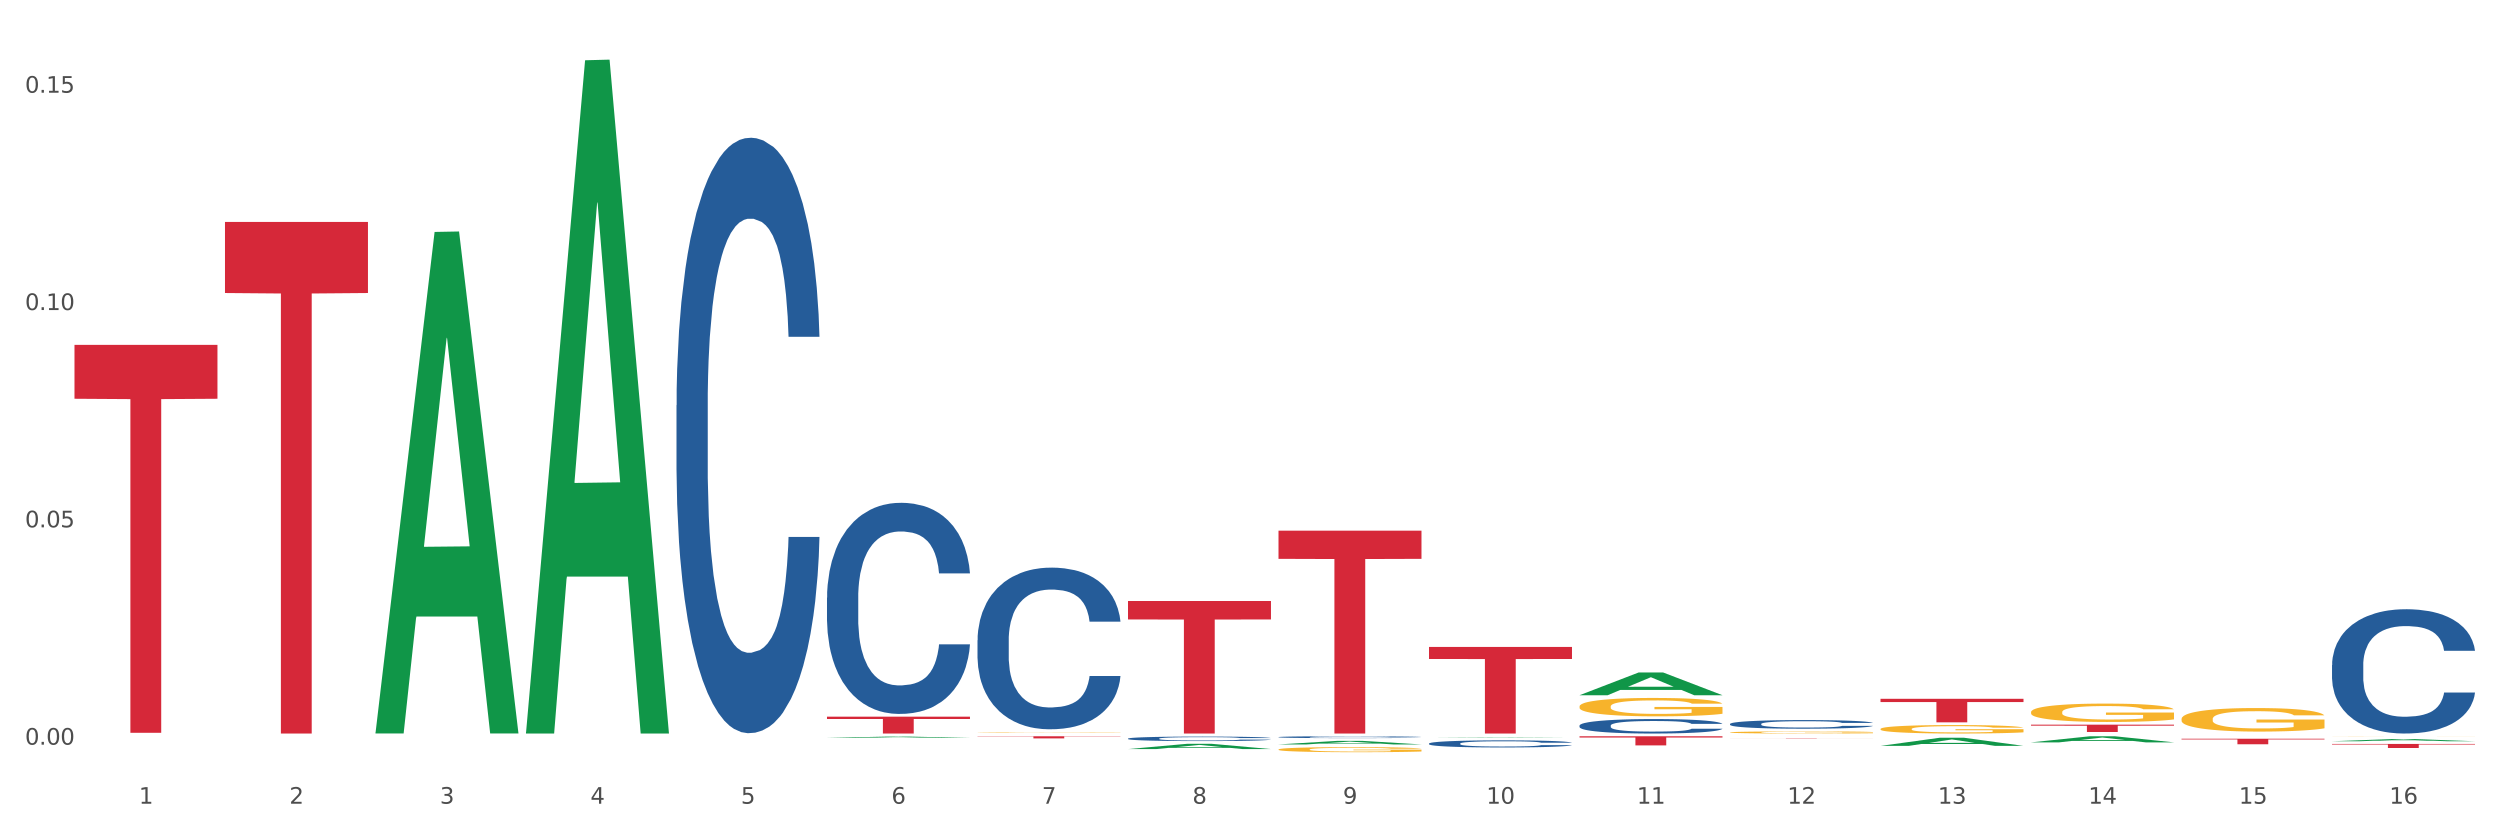 <?xml version="1.0" encoding="utf-8" standalone="no"?>
<!DOCTYPE svg PUBLIC "-//W3C//DTD SVG 1.1//EN"
  "http://www.w3.org/Graphics/SVG/1.1/DTD/svg11.dtd">
<svg xmlns:xlink="http://www.w3.org/1999/xlink" width="1080pt" height="360pt" viewBox="0 0 1080 360" xmlns="http://www.w3.org/2000/svg" version="1.1">
 <rect x="0" y="0" width="1080" height="360" fill="#333333" stroke="none"/>
 <defs>
  <style type="text/css">*{stroke-linejoin: round; stroke-linecap: butt}</style>
 </defs>
 <g id="figure_1">
  <g id="patch_1">
   <path d="M 0 360 
L 1080 360 
L 1080 0 
L 0 0 
z
" style="fill: #ffffff; stroke: #ffffff; stroke-linejoin: miter"/>
  </g>
  <g id="axes_1">
   <g id="matplotlib.axis_1">
    <g id="xtick_1">
     <g id="text_1">
      <!-- 1 -->
      <g style="fill: #4d4d4d" transform="translate(60.004 347.204) scale(0.096 -0.096)">
       <defs>
        <path id="DejaVuSans-31" d="M 794 531 
L 1825 531 
L 1825 4091 
L 703 3866 
L 703 4441 
L 1819 4666 
L 2450 4666 
L 2450 531 
L 3481 531 
L 3481 0 
L 794 0 
L 794 531 
z
" transform="scale(0.016)"/>
       </defs>
       <use xlink:href="#DejaVuSans-31"/>
      </g>
     </g>
    </g>
    <g id="xtick_2">
     <g id="text_2">
      <!-- 2 -->
      <g style="fill: #4d4d4d" transform="translate(125.021 347.204) scale(0.096 -0.096)">
       <defs>
        <path id="DejaVuSans-32" d="M 1228 531 
L 3431 531 
L 3431 0 
L 469 0 
L 469 531 
Q 828 903 1448 1529 
Q 2069 2156 2228 2338 
Q 2531 2678 2651 2914 
Q 2772 3150 2772 3378 
Q 2772 3750 2511 3984 
Q 2250 4219 1831 4219 
Q 1534 4219 1204 4116 
Q 875 4013 500 3803 
L 500 4441 
Q 881 4594 1212 4672 
Q 1544 4750 1819 4750 
Q 2544 4750 2975 4387 
Q 3406 4025 3406 3419 
Q 3406 3131 3298 2873 
Q 3191 2616 2906 2266 
Q 2828 2175 2409 1742 
Q 1991 1309 1228 531 
z
" transform="scale(0.016)"/>
       </defs>
       <use xlink:href="#DejaVuSans-32"/>
      </g>
     </g>
    </g>
    <g id="xtick_3">
     <g id="text_3">
      <!-- 3 -->
      <g style="fill: #4d4d4d" transform="translate(190.039 347.204) scale(0.096 -0.096)">
       <defs>
        <path id="DejaVuSans-33" d="M 2597 2516 
Q 3050 2419 3304 2112 
Q 3559 1806 3559 1356 
Q 3559 666 3084 287 
Q 2609 -91 1734 -91 
Q 1441 -91 1130 -33 
Q 819 25 488 141 
L 488 750 
Q 750 597 1062 519 
Q 1375 441 1716 441 
Q 2309 441 2620 675 
Q 2931 909 2931 1356 
Q 2931 1769 2642 2001 
Q 2353 2234 1838 2234 
L 1294 2234 
L 1294 2753 
L 1863 2753 
Q 2328 2753 2575 2939 
Q 2822 3125 2822 3475 
Q 2822 3834 2567 4026 
Q 2313 4219 1838 4219 
Q 1578 4219 1281 4162 
Q 984 4106 628 3988 
L 628 4550 
Q 988 4650 1302 4700 
Q 1616 4750 1894 4750 
Q 2613 4750 3031 4423 
Q 3450 4097 3450 3541 
Q 3450 3153 3228 2886 
Q 3006 2619 2597 2516 
z
" transform="scale(0.016)"/>
       </defs>
       <use xlink:href="#DejaVuSans-33"/>
      </g>
     </g>
    </g>
    <g id="xtick_4">
     <g id="text_4">
      <!-- 4 -->
      <g style="fill: #4d4d4d" transform="translate(255.056 347.204) scale(0.096 -0.096)">
       <defs>
        <path id="DejaVuSans-34" d="M 2419 4116 
L 825 1625 
L 2419 1625 
L 2419 4116 
z
M 2253 4666 
L 3047 4666 
L 3047 1625 
L 3713 1625 
L 3713 1100 
L 3047 1100 
L 3047 0 
L 2419 0 
L 2419 1100 
L 313 1100 
L 313 1709 
L 2253 4666 
z
" transform="scale(0.016)"/>
       </defs>
       <use xlink:href="#DejaVuSans-34"/>
      </g>
     </g>
    </g>
    <g id="xtick_5">
     <g id="text_5">
      <!-- 5 -->
      <g style="fill: #4d4d4d" transform="translate(320.073 347.204) scale(0.096 -0.096)">
       <defs>
        <path id="DejaVuSans-35" d="M 691 4666 
L 3169 4666 
L 3169 4134 
L 1269 4134 
L 1269 2991 
Q 1406 3038 1543 3061 
Q 1681 3084 1819 3084 
Q 2600 3084 3056 2656 
Q 3513 2228 3513 1497 
Q 3513 744 3044 326 
Q 2575 -91 1722 -91 
Q 1428 -91 1123 -41 
Q 819 9 494 109 
L 494 744 
Q 775 591 1075 516 
Q 1375 441 1709 441 
Q 2250 441 2565 725 
Q 2881 1009 2881 1497 
Q 2881 1984 2565 2268 
Q 2250 2553 1709 2553 
Q 1456 2553 1204 2497 
Q 953 2441 691 2322 
L 691 4666 
z
" transform="scale(0.016)"/>
       </defs>
       <use xlink:href="#DejaVuSans-35"/>
      </g>
     </g>
    </g>
    <g id="xtick_6">
     <g id="text_6">
      <!-- 6 -->
      <g style="fill: #4d4d4d" transform="translate(385.09 347.204) scale(0.096 -0.096)">
       <defs>
        <path id="DejaVuSans-36" d="M 2113 2584 
Q 1688 2584 1439 2293 
Q 1191 2003 1191 1497 
Q 1191 994 1439 701 
Q 1688 409 2113 409 
Q 2538 409 2786 701 
Q 3034 994 3034 1497 
Q 3034 2003 2786 2293 
Q 2538 2584 2113 2584 
z
M 3366 4563 
L 3366 3988 
Q 3128 4100 2886 4159 
Q 2644 4219 2406 4219 
Q 1781 4219 1451 3797 
Q 1122 3375 1075 2522 
Q 1259 2794 1537 2939 
Q 1816 3084 2150 3084 
Q 2853 3084 3261 2657 
Q 3669 2231 3669 1497 
Q 3669 778 3244 343 
Q 2819 -91 2113 -91 
Q 1303 -91 875 529 
Q 447 1150 447 2328 
Q 447 3434 972 4092 
Q 1497 4750 2381 4750 
Q 2619 4750 2861 4703 
Q 3103 4656 3366 4563 
z
" transform="scale(0.016)"/>
       </defs>
       <use xlink:href="#DejaVuSans-36"/>
      </g>
     </g>
    </g>
    <g id="xtick_7">
     <g id="text_7">
      <!-- 7 -->
      <g style="fill: #4d4d4d" transform="translate(450.108 347.204) scale(0.096 -0.096)">
       <defs>
        <path id="DejaVuSans-37" d="M 525 4666 
L 3525 4666 
L 3525 4397 
L 1831 0 
L 1172 0 
L 2766 4134 
L 525 4134 
L 525 4666 
z
" transform="scale(0.016)"/>
       </defs>
       <use xlink:href="#DejaVuSans-37"/>
      </g>
     </g>
    </g>
    <g id="xtick_8">
     <g id="text_8">
      <!-- 8 -->
      <g style="fill: #4d4d4d" transform="translate(515.125 347.204) scale(0.096 -0.096)">
       <defs>
        <path id="DejaVuSans-38" d="M 2034 2216 
Q 1584 2216 1326 1975 
Q 1069 1734 1069 1313 
Q 1069 891 1326 650 
Q 1584 409 2034 409 
Q 2484 409 2743 651 
Q 3003 894 3003 1313 
Q 3003 1734 2745 1975 
Q 2488 2216 2034 2216 
z
M 1403 2484 
Q 997 2584 770 2862 
Q 544 3141 544 3541 
Q 544 4100 942 4425 
Q 1341 4750 2034 4750 
Q 2731 4750 3128 4425 
Q 3525 4100 3525 3541 
Q 3525 3141 3298 2862 
Q 3072 2584 2669 2484 
Q 3125 2378 3379 2068 
Q 3634 1759 3634 1313 
Q 3634 634 3220 271 
Q 2806 -91 2034 -91 
Q 1263 -91 848 271 
Q 434 634 434 1313 
Q 434 1759 690 2068 
Q 947 2378 1403 2484 
z
M 1172 3481 
Q 1172 3119 1398 2916 
Q 1625 2713 2034 2713 
Q 2441 2713 2670 2916 
Q 2900 3119 2900 3481 
Q 2900 3844 2670 4047 
Q 2441 4250 2034 4250 
Q 1625 4250 1398 4047 
Q 1172 3844 1172 3481 
z
" transform="scale(0.016)"/>
       </defs>
       <use xlink:href="#DejaVuSans-38"/>
      </g>
     </g>
    </g>
    <g id="xtick_9">
     <g id="text_9">
      <!-- 9 -->
      <g style="fill: #4d4d4d" transform="translate(580.142 347.204) scale(0.096 -0.096)">
       <defs>
        <path id="DejaVuSans-39" d="M 703 97 
L 703 672 
Q 941 559 1184 500 
Q 1428 441 1663 441 
Q 2288 441 2617 861 
Q 2947 1281 2994 2138 
Q 2813 1869 2534 1725 
Q 2256 1581 1919 1581 
Q 1219 1581 811 2004 
Q 403 2428 403 3163 
Q 403 3881 828 4315 
Q 1253 4750 1959 4750 
Q 2769 4750 3195 4129 
Q 3622 3509 3622 2328 
Q 3622 1225 3098 567 
Q 2575 -91 1691 -91 
Q 1453 -91 1209 -44 
Q 966 3 703 97 
z
M 1959 2075 
Q 2384 2075 2632 2365 
Q 2881 2656 2881 3163 
Q 2881 3666 2632 3958 
Q 2384 4250 1959 4250 
Q 1534 4250 1286 3958 
Q 1038 3666 1038 3163 
Q 1038 2656 1286 2365 
Q 1534 2075 1959 2075 
z
" transform="scale(0.016)"/>
       </defs>
       <use xlink:href="#DejaVuSans-39"/>
      </g>
     </g>
    </g>
    <g id="xtick_10">
     <g id="text_10">
      <!-- 10 -->
      <g style="fill: #4d4d4d" transform="translate(642.105 347.204) scale(0.096 -0.096)">
       <defs>
        <path id="DejaVuSans-30" d="M 2034 4250 
Q 1547 4250 1301 3770 
Q 1056 3291 1056 2328 
Q 1056 1369 1301 889 
Q 1547 409 2034 409 
Q 2525 409 2770 889 
Q 3016 1369 3016 2328 
Q 3016 3291 2770 3770 
Q 2525 4250 2034 4250 
z
M 2034 4750 
Q 2819 4750 3233 4129 
Q 3647 3509 3647 2328 
Q 3647 1150 3233 529 
Q 2819 -91 2034 -91 
Q 1250 -91 836 529 
Q 422 1150 422 2328 
Q 422 3509 836 4129 
Q 1250 4750 2034 4750 
z
" transform="scale(0.016)"/>
       </defs>
       <use xlink:href="#DejaVuSans-31"/>
       <use xlink:href="#DejaVuSans-30" transform="translate(63.623 0)"/>
      </g>
     </g>
    </g>
    <g id="xtick_11">
     <g id="text_11">
      <!-- 11 -->
      <g style="fill: #4d4d4d" transform="translate(707.123 347.204) scale(0.096 -0.096)">
       <use xlink:href="#DejaVuSans-31"/>
       <use xlink:href="#DejaVuSans-31" transform="translate(63.623 0)"/>
      </g>
     </g>
    </g>
    <g id="xtick_12">
     <g id="text_12">
      <!-- 12 -->
      <g style="fill: #4d4d4d" transform="translate(772.14 347.204) scale(0.096 -0.096)">
       <use xlink:href="#DejaVuSans-31"/>
       <use xlink:href="#DejaVuSans-32" transform="translate(63.623 0)"/>
      </g>
     </g>
    </g>
    <g id="xtick_13">
     <g id="text_13">
      <!-- 13 -->
      <g style="fill: #4d4d4d" transform="translate(837.157 347.204) scale(0.096 -0.096)">
       <use xlink:href="#DejaVuSans-31"/>
       <use xlink:href="#DejaVuSans-33" transform="translate(63.623 0)"/>
      </g>
     </g>
    </g>
    <g id="xtick_14">
     <g id="text_14">
      <!-- 14 -->
      <g style="fill: #4d4d4d" transform="translate(902.174 347.204) scale(0.096 -0.096)">
       <use xlink:href="#DejaVuSans-31"/>
       <use xlink:href="#DejaVuSans-34" transform="translate(63.623 0)"/>
      </g>
     </g>
    </g>
    <g id="xtick_15">
     <g id="text_15">
      <!-- 15 -->
      <g style="fill: #4d4d4d" transform="translate(967.192 347.204) scale(0.096 -0.096)">
       <use xlink:href="#DejaVuSans-31"/>
       <use xlink:href="#DejaVuSans-35" transform="translate(63.623 0)"/>
      </g>
     </g>
    </g>
    <g id="xtick_16">
     <g id="text_16">
      <!-- 16 -->
      <g style="fill: #4d4d4d" transform="translate(1032.209 347.204) scale(0.096 -0.096)">
       <use xlink:href="#DejaVuSans-31"/>
       <use xlink:href="#DejaVuSans-36" transform="translate(63.623 0)"/>
      </g>
     </g>
    </g>
    <g id="xtick_17"/>
    <g id="xtick_18"/>
    <g id="xtick_19"/>
    <g id="xtick_20"/>
    <g id="xtick_21"/>
    <g id="xtick_22"/>
    <g id="xtick_23"/>
    <g id="xtick_24"/>
    <g id="xtick_25"/>
    <g id="xtick_26"/>
    <g id="xtick_27"/>
    <g id="xtick_28"/>
    <g id="xtick_29"/>
    <g id="xtick_30"/>
    <g id="xtick_31"/>
   </g>
   <g id="matplotlib.axis_2">
    <g id="ytick_1">
     <g id="text_17">
      <!-- 0.00 -->
      <g style="fill: #4d4d4d" transform="translate(10.8 321.701) scale(0.096 -0.096)">
       <defs>
        <path id="DejaVuSans-2e" d="M 684 794 
L 1344 794 
L 1344 0 
L 684 0 
L 684 794 
z
" transform="scale(0.016)"/>
       </defs>
       <use xlink:href="#DejaVuSans-30"/>
       <use xlink:href="#DejaVuSans-2e" transform="translate(63.623 0)"/>
       <use xlink:href="#DejaVuSans-30" transform="translate(95.41 0)"/>
       <use xlink:href="#DejaVuSans-30" transform="translate(159.033 0)"/>
      </g>
     </g>
    </g>
    <g id="ytick_2">
     <g id="text_18">
      <!-- 0.05 -->
      <g style="fill: #4d4d4d" transform="translate(10.8 227.818) scale(0.096 -0.096)">
       <use xlink:href="#DejaVuSans-30"/>
       <use xlink:href="#DejaVuSans-2e" transform="translate(63.623 0)"/>
       <use xlink:href="#DejaVuSans-30" transform="translate(95.41 0)"/>
       <use xlink:href="#DejaVuSans-35" transform="translate(159.033 0)"/>
      </g>
     </g>
    </g>
    <g id="ytick_3">
     <g id="text_19">
      <!-- 0.10 -->
      <g style="fill: #4d4d4d" transform="translate(10.8 133.936) scale(0.096 -0.096)">
       <use xlink:href="#DejaVuSans-30"/>
       <use xlink:href="#DejaVuSans-2e" transform="translate(63.623 0)"/>
       <use xlink:href="#DejaVuSans-31" transform="translate(95.41 0)"/>
       <use xlink:href="#DejaVuSans-30" transform="translate(159.033 0)"/>
      </g>
     </g>
    </g>
    <g id="ytick_4">
     <g id="text_20">
      <!-- 0.15 -->
      <g style="fill: #4d4d4d" transform="translate(10.8 40.053) scale(0.096 -0.096)">
       <use xlink:href="#DejaVuSans-30"/>
       <use xlink:href="#DejaVuSans-2e" transform="translate(63.623 0)"/>
       <use xlink:href="#DejaVuSans-31" transform="translate(95.41 0)"/>
       <use xlink:href="#DejaVuSans-35" transform="translate(159.033 0)"/>
      </g>
     </g>
    </g>
    <g id="ytick_5"/>
    <g id="ytick_6"/>
    <g id="ytick_7"/>
   </g>
   <g id="PolyCollection_1">
    <path d="M 162.209 316.448 
L 162.273 316.245 
L 187.744 100.199 
L 198.314 99.996 
L 223.976 316.855 
L 211.75 316.855 
L 206.21 266.357 
L 179.912 266.357 
L 179.721 267.171 
L 174.372 316.855 
L 162.209 316.855 
L 162.209 316.448 
L 183.223 236.22 
L 202.899 236.017 
L 193.156 146.218 
L 193.029 145.811 
L 192.902 146.422 
L 183.159 236.017 
L 183.223 236.22 
L 162.209 316.448 
z
" clip-path="url(#p6b9ae3f704)" style="fill: #109648"/>
    <path d="M 32.175 148.971 
L 93.941 148.971 
L 93.941 172.262 
L 69.645 172.42 
L 69.645 316.575 
L 56.325 316.575 
L 56.325 172.42 
L 32.175 172.262 
L 32.175 149.128 
L 32.175 148.971 
z
" clip-path="url(#p6b9ae3f704)" style="fill: #d62839"/>
    <path d="M 97.192 95.87 
L 158.959 95.87 
L 158.959 126.582 
L 134.662 126.79 
L 134.662 316.872 
L 121.343 316.872 
L 121.343 126.79 
L 97.192 126.582 
L 97.192 96.078 
L 97.192 95.87 
z
" clip-path="url(#p6b9ae3f704)" style="fill: #d62839"/>
    <path d="M 357.261 309.593 
L 419.028 309.593 
L 419.028 310.607 
L 394.731 310.614 
L 394.731 316.885 
L 381.412 316.885 
L 381.412 310.614 
L 357.261 310.607 
L 357.261 309.6 
L 357.261 309.593 
z
" clip-path="url(#p6b9ae3f704)" style="fill: #d62839"/>
    <path d="M 422.278 318.054 
L 484.045 318.054 
L 484.045 318.182 
L 459.748 318.183 
L 459.748 318.977 
L 446.429 318.977 
L 446.429 318.183 
L 422.278 318.182 
L 422.278 318.055 
L 422.278 318.054 
z
" clip-path="url(#p6b9ae3f704)" style="fill: #d62839"/>
    <path d="M 487.296 259.64 
L 549.062 259.64 
L 549.062 267.595 
L 524.765 267.649 
L 524.765 316.885 
L 511.446 316.885 
L 511.446 267.649 
L 487.296 267.595 
L 487.296 259.694 
L 487.296 259.64 
z
" clip-path="url(#p6b9ae3f704)" style="fill: #d62839"/>
    <path d="M 552.313 229.24 
L 614.079 229.24 
L 614.079 241.42 
L 589.783 241.502 
L 589.783 316.885 
L 576.463 316.885 
L 576.463 241.502 
L 552.313 241.42 
L 552.313 229.323 
L 552.313 229.24 
z
" clip-path="url(#p6b9ae3f704)" style="fill: #d62839"/>
    <path d="M 617.33 279.48 
L 679.097 279.48 
L 679.097 284.678 
L 654.8 284.714 
L 654.8 316.885 
L 641.481 316.885 
L 641.481 284.714 
L 617.33 284.678 
L 617.33 279.516 
L 617.33 279.48 
z
" clip-path="url(#p6b9ae3f704)" style="fill: #d62839"/>
    <path d="M 682.347 318.054 
L 744.114 318.054 
L 744.114 318.602 
L 719.817 318.606 
L 719.817 321.999 
L 706.498 321.999 
L 706.498 318.606 
L 682.347 318.602 
L 682.347 318.057 
L 682.347 318.054 
z
" clip-path="url(#p6b9ae3f704)" style="fill: #d62839"/>
    <path d="M 747.365 318.858 
L 809.131 318.858 
L 809.131 318.875 
L 784.834 318.875 
L 784.834 318.981 
L 771.515 318.981 
L 771.515 318.875 
L 747.365 318.875 
L 747.365 318.858 
L 747.365 318.858 
z
" clip-path="url(#p6b9ae3f704)" style="fill: #d62839"/>
    <path d="M 812.382 301.875 
L 874.148 301.875 
L 874.148 303.29 
L 849.852 303.299 
L 849.852 312.054 
L 836.532 312.054 
L 836.532 303.299 
L 812.382 303.29 
L 812.382 301.885 
L 812.382 301.875 
z
" clip-path="url(#p6b9ae3f704)" style="fill: #d62839"/>
    <path d="M 1007.434 318.085 
L 1007.507 318.085 
L 1007.507 318.083 
L 1007.652 318.081 
L 1008.382 318.076 
L 1009.475 318.072 
L 1010.278 318.07 
L 1011.08 318.069 
L 1012.028 318.067 
L 1013.195 318.065 
L 1015.309 318.063 
L 1016.622 318.061 
L 1018.226 318.06 
L 1021.143 318.058 
L 1023.258 318.057 
L 1025.446 318.056 
L 1029.019 318.055 
L 1031.353 318.054 
L 1033.832 318.054 
L 1036.822 318.054 
L 1039.083 318.054 
L 1044.041 318.054 
L 1048.271 318.055 
L 1050.313 318.055 
L 1052.938 318.056 
L 1054.324 318.056 
L 1056.584 318.057 
L 1058.918 318.058 
L 1060.522 318.06 
L 1062.929 318.062 
L 1064.752 318.064 
L 1066.429 318.066 
L 1067.304 318.068 
L 1067.96 318.07 
L 1068.544 318.072 
L 1069.127 318.075 
L 1056.001 318.075 
L 1055.49 318.073 
L 1054.688 318.071 
L 1053.521 318.069 
L 1052.5 318.067 
L 1050.75 318.066 
L 1049.146 318.065 
L 1047.469 318.064 
L 1045.427 318.063 
L 1043.823 318.063 
L 1041.562 318.063 
L 1037.114 318.063 
L 1034.124 318.063 
L 1032.082 318.064 
L 1030.769 318.065 
L 1029.602 318.065 
L 1028.29 318.066 
L 1026.758 318.067 
L 1025.665 318.069 
L 1024.571 318.07 
L 1023.696 318.072 
L 1022.893 318.073 
L 1022.237 318.075 
L 1021.727 318.077 
L 1021.289 318.079 
L 1020.925 318.083 
L 1020.925 318.092 
L 1021.07 318.094 
L 1021.435 318.096 
L 1021.873 318.098 
L 1022.602 318.1 
L 1023.258 318.102 
L 1024.498 318.104 
L 1025.883 318.106 
L 1026.977 318.107 
L 1028.071 318.108 
L 1029.967 318.11 
L 1032.082 318.111 
L 1033.905 318.111 
L 1036.384 318.112 
L 1038.062 318.112 
L 1039.52 318.112 
L 1043.093 318.112 
L 1045.646 318.112 
L 1048.49 318.112 
L 1050.677 318.111 
L 1052.5 318.11 
L 1054.542 318.109 
L 1055.855 318.108 
L 1055.855 318.095 
L 1039.812 318.095 
L 1039.812 318.087 
L 1069.2 318.087 
L 1069.2 318.112 
L 1067.96 318.113 
L 1066.575 318.114 
L 1065.116 318.115 
L 1062.929 318.117 
L 1060.303 318.118 
L 1057.97 318.119 
L 1055.49 318.12 
L 1052.573 318.12 
L 1048.781 318.121 
L 1046.448 318.121 
L 1043.531 318.121 
L 1040.103 318.121 
L 1037.114 318.121 
L 1034.197 318.121 
L 1031.134 318.12 
L 1028.144 318.12 
L 1025.883 318.119 
L 1023.623 318.118 
L 1021.216 318.116 
L 1019.32 318.115 
L 1017.862 318.114 
L 1016.257 318.113 
L 1014.507 318.111 
L 1013.195 318.109 
L 1012.028 318.107 
L 1010.788 318.105 
L 1009.913 318.103 
L 1009.038 318.101 
L 1008.527 318.099 
L 1007.944 318.096 
L 1007.507 318.092 
L 1007.434 318.085 
z
" clip-path="url(#p6b9ae3f704)" style="fill: #f7b32b"/>
    <path d="M 877.399 313.059 
L 939.166 313.059 
L 939.166 313.5 
L 914.869 313.503 
L 914.869 316.229 
L 901.549 316.229 
L 901.549 313.503 
L 877.399 313.5 
L 877.399 313.062 
L 877.399 313.059 
z
" clip-path="url(#p6b9ae3f704)" style="fill: #d62839"/>
    <path d="M 1007.434 287.311 
L 1007.507 287.262 
L 1007.507 285.889 
L 1007.726 284.025 
L 1008.529 280.592 
L 1009.551 277.993 
L 1011.303 274.952 
L 1012.252 273.677 
L 1013.493 272.255 
L 1016.049 269.95 
L 1018.969 267.988 
L 1021.013 266.909 
L 1022.547 266.223 
L 1025.978 264.996 
L 1027.949 264.457 
L 1029.994 264.016 
L 1031.746 263.721 
L 1034.666 263.378 
L 1037.003 263.231 
L 1039.704 263.182 
L 1041.967 263.231 
L 1044.961 263.427 
L 1049.341 264.016 
L 1051.021 264.359 
L 1053.284 264.947 
L 1055.62 265.732 
L 1057.518 266.517 
L 1059.709 267.645 
L 1061.972 269.116 
L 1064.162 270.98 
L 1065.696 272.696 
L 1066.937 274.511 
L 1068.032 276.718 
L 1068.835 279.121 
L 1069.2 281.132 
L 1055.839 281.132 
L 1055.474 279.317 
L 1054.744 277.355 
L 1054.014 276.031 
L 1053.211 274.952 
L 1051.97 273.726 
L 1050.875 272.942 
L 1049.049 272.01 
L 1047.37 271.421 
L 1045.983 271.078 
L 1044.304 270.784 
L 1040.726 270.489 
L 1038.171 270.489 
L 1036.565 270.587 
L 1034.593 270.833 
L 1032.914 271.176 
L 1030.943 271.765 
L 1029.41 272.402 
L 1027.876 273.236 
L 1027 273.824 
L 1025.686 274.903 
L 1024.81 275.786 
L 1023.642 277.306 
L 1022.985 278.385 
L 1021.817 281.181 
L 1021.306 283.241 
L 1021.086 284.663 
L 1020.94 286.232 
L 1020.94 293.883 
L 1021.379 297.316 
L 1021.744 298.788 
L 1022.328 300.455 
L 1023.423 302.613 
L 1025.029 304.722 
L 1026.708 306.242 
L 1028.095 307.174 
L 1029.41 307.861 
L 1030.724 308.4 
L 1032.33 308.89 
L 1033.644 309.185 
L 1035.615 309.479 
L 1037.952 309.626 
L 1039.777 309.626 
L 1043.501 309.381 
L 1045.18 309.136 
L 1046.786 308.792 
L 1048.538 308.253 
L 1049.925 307.664 
L 1050.728 307.223 
L 1052.043 306.291 
L 1053.065 305.31 
L 1053.941 304.182 
L 1054.525 303.201 
L 1055.182 301.73 
L 1055.693 300.063 
L 1055.839 299.18 
L 1069.2 299.18 
L 1068.908 300.945 
L 1068.397 302.662 
L 1067.375 304.967 
L 1066.572 306.291 
L 1065.33 307.91 
L 1064.016 309.283 
L 1062.191 310.803 
L 1060.512 311.931 
L 1058.76 312.912 
L 1056.861 313.795 
L 1053.43 315.021 
L 1052.189 315.364 
L 1049.56 315.953 
L 1047.516 316.296 
L 1044.523 316.639 
L 1041.456 316.836 
L 1038.244 316.885 
L 1035.396 316.787 
L 1032.257 316.492 
L 1030.286 316.198 
L 1028.095 315.757 
L 1025.54 315.07 
L 1023.131 314.236 
L 1020.867 313.255 
L 1018.75 312.127 
L 1016.779 310.852 
L 1014.224 308.743 
L 1012.325 306.684 
L 1010.938 304.771 
L 1009.989 303.152 
L 1009.04 301.093 
L 1008.529 299.67 
L 1007.726 296.237 
L 1007.434 293.049 
L 1007.434 287.311 
z
" clip-path="url(#p6b9ae3f704)" style="fill: #255c99"/>
    <path d="M 747.365 312.747 
L 747.438 312.744 
L 747.438 312.648 
L 747.657 312.519 
L 748.46 312.28 
L 749.482 312.099 
L 751.234 311.887 
L 752.183 311.799 
L 753.424 311.7 
L 755.98 311.54 
L 758.9 311.403 
L 760.944 311.328 
L 762.478 311.28 
L 765.909 311.195 
L 767.88 311.157 
L 769.925 311.127 
L 771.677 311.106 
L 774.597 311.082 
L 776.934 311.072 
L 779.635 311.069 
L 781.898 311.072 
L 784.892 311.086 
L 789.272 311.127 
L 790.952 311.151 
L 793.215 311.192 
L 795.551 311.246 
L 797.449 311.301 
L 799.64 311.379 
L 801.903 311.482 
L 804.093 311.611 
L 805.627 311.731 
L 806.868 311.857 
L 807.963 312.01 
L 808.766 312.177 
L 809.131 312.317 
L 795.77 312.317 
L 795.405 312.191 
L 794.675 312.055 
L 793.945 311.963 
L 793.142 311.887 
L 791.901 311.802 
L 790.806 311.748 
L 788.98 311.683 
L 787.301 311.642 
L 785.914 311.618 
L 784.235 311.598 
L 780.657 311.577 
L 778.102 311.577 
L 776.496 311.584 
L 774.524 311.601 
L 772.845 311.625 
L 770.874 311.666 
L 769.341 311.71 
L 767.807 311.768 
L 766.931 311.809 
L 765.617 311.884 
L 764.741 311.945 
L 763.573 312.051 
L 762.916 312.126 
L 761.748 312.321 
L 761.237 312.464 
L 761.018 312.563 
L 760.871 312.672 
L 760.871 313.204 
L 761.31 313.443 
L 761.675 313.545 
L 762.259 313.661 
L 763.354 313.812 
L 764.96 313.958 
L 766.639 314.064 
L 768.026 314.129 
L 769.341 314.177 
L 770.655 314.214 
L 772.261 314.248 
L 773.575 314.269 
L 775.546 314.289 
L 777.883 314.299 
L 779.708 314.299 
L 783.432 314.282 
L 785.111 314.265 
L 786.717 314.241 
L 788.469 314.204 
L 789.856 314.163 
L 790.66 314.132 
L 791.974 314.067 
L 792.996 313.999 
L 793.872 313.921 
L 794.456 313.852 
L 795.113 313.75 
L 795.624 313.634 
L 795.77 313.573 
L 809.131 313.573 
L 808.839 313.696 
L 808.328 313.815 
L 807.306 313.975 
L 806.503 314.067 
L 805.262 314.18 
L 803.947 314.275 
L 802.122 314.381 
L 800.443 314.46 
L 798.691 314.528 
L 796.792 314.589 
L 793.361 314.675 
L 792.12 314.698 
L 789.491 314.739 
L 787.447 314.763 
L 784.454 314.787 
L 781.387 314.801 
L 778.175 314.804 
L 775.327 314.797 
L 772.188 314.777 
L 770.217 314.756 
L 768.026 314.726 
L 765.471 314.678 
L 763.062 314.62 
L 760.798 314.552 
L 758.681 314.473 
L 756.71 314.385 
L 754.155 314.238 
L 752.256 314.095 
L 750.869 313.962 
L 749.92 313.849 
L 748.971 313.706 
L 748.46 313.607 
L 747.657 313.368 
L 747.365 313.146 
L 747.365 312.747 
z
" clip-path="url(#p6b9ae3f704)" style="fill: #255c99"/>
    <path d="M 682.347 313.442 
L 682.42 313.436 
L 682.42 313.276 
L 682.639 313.059 
L 683.443 312.66 
L 684.465 312.357 
L 686.217 312.003 
L 687.166 311.855 
L 688.407 311.689 
L 690.963 311.421 
L 693.883 311.192 
L 695.927 311.067 
L 697.46 310.987 
L 700.892 310.844 
L 702.863 310.781 
L 704.907 310.73 
L 706.66 310.696 
L 709.58 310.656 
L 711.916 310.638 
L 714.618 310.633 
L 716.881 310.638 
L 719.875 310.661 
L 724.255 310.73 
L 725.934 310.77 
L 728.198 310.838 
L 730.534 310.93 
L 732.432 311.021 
L 734.623 311.152 
L 736.886 311.324 
L 739.076 311.541 
L 740.609 311.74 
L 741.85 311.952 
L 742.946 312.209 
L 743.749 312.488 
L 744.114 312.722 
L 730.753 312.722 
L 730.388 312.511 
L 729.658 312.283 
L 728.928 312.129 
L 728.125 312.003 
L 726.883 311.86 
L 725.788 311.769 
L 723.963 311.66 
L 722.284 311.592 
L 720.897 311.552 
L 719.217 311.518 
L 715.64 311.483 
L 713.085 311.483 
L 711.478 311.495 
L 709.507 311.523 
L 707.828 311.563 
L 705.857 311.632 
L 704.323 311.706 
L 702.79 311.803 
L 701.914 311.872 
L 700.6 311.997 
L 699.724 312.1 
L 698.556 312.277 
L 697.899 312.403 
L 696.73 312.728 
L 696.219 312.968 
L 696 313.133 
L 695.854 313.316 
L 695.854 314.207 
L 696.292 314.607 
L 696.657 314.778 
L 697.241 314.972 
L 698.337 315.223 
L 699.943 315.469 
L 701.622 315.646 
L 703.009 315.754 
L 704.323 315.834 
L 705.638 315.897 
L 707.244 315.954 
L 708.558 315.988 
L 710.529 316.022 
L 712.866 316.04 
L 714.691 316.04 
L 718.414 316.011 
L 720.094 315.983 
L 721.7 315.943 
L 723.452 315.88 
L 724.839 315.811 
L 725.642 315.76 
L 726.956 315.651 
L 727.979 315.537 
L 728.855 315.406 
L 729.439 315.292 
L 730.096 315.12 
L 730.607 314.926 
L 730.753 314.823 
L 744.114 314.823 
L 743.822 315.029 
L 743.311 315.229 
L 742.289 315.497 
L 741.485 315.651 
L 740.244 315.84 
L 738.93 316 
L 737.105 316.177 
L 735.426 316.308 
L 733.673 316.422 
L 731.775 316.525 
L 728.344 316.668 
L 727.102 316.708 
L 724.474 316.776 
L 722.43 316.816 
L 719.436 316.856 
L 716.37 316.879 
L 713.158 316.885 
L 710.31 316.873 
L 707.171 316.839 
L 705.2 316.805 
L 703.009 316.753 
L 700.454 316.673 
L 698.045 316.576 
L 695.781 316.462 
L 693.664 316.331 
L 691.693 316.182 
L 689.137 315.937 
L 687.239 315.697 
L 685.852 315.474 
L 684.903 315.286 
L 683.954 315.046 
L 683.443 314.881 
L 682.639 314.481 
L 682.347 314.11 
L 682.347 313.442 
z
" clip-path="url(#p6b9ae3f704)" style="fill: #255c99"/>
    <path d="M 617.33 321.209 
L 617.403 321.207 
L 617.403 321.128 
L 617.622 321.021 
L 618.425 320.824 
L 619.447 320.675 
L 621.2 320.501 
L 622.149 320.428 
L 623.39 320.346 
L 625.945 320.214 
L 628.866 320.102 
L 630.91 320.04 
L 632.443 320 
L 635.875 319.93 
L 637.846 319.899 
L 639.89 319.874 
L 641.642 319.857 
L 644.563 319.837 
L 646.899 319.829 
L 649.601 319.826 
L 651.864 319.829 
L 654.857 319.84 
L 659.238 319.874 
L 660.917 319.893 
L 663.18 319.927 
L 665.517 319.972 
L 667.415 320.017 
L 669.605 320.082 
L 671.869 320.166 
L 674.059 320.273 
L 675.592 320.371 
L 676.833 320.476 
L 677.928 320.602 
L 678.732 320.74 
L 679.097 320.855 
L 665.736 320.855 
L 665.371 320.751 
L 664.641 320.639 
L 663.91 320.563 
L 663.107 320.501 
L 661.866 320.431 
L 660.771 320.386 
L 658.946 320.332 
L 657.267 320.298 
L 655.879 320.279 
L 654.2 320.262 
L 650.623 320.245 
L 648.067 320.245 
L 646.461 320.251 
L 644.49 320.265 
L 642.811 320.284 
L 640.839 320.318 
L 639.306 320.355 
L 637.773 320.402 
L 636.897 320.436 
L 635.583 320.498 
L 634.707 320.549 
L 633.538 320.636 
L 632.881 320.698 
L 631.713 320.858 
L 631.202 320.976 
L 630.983 321.058 
L 630.837 321.148 
L 630.837 321.586 
L 631.275 321.783 
L 631.64 321.867 
L 632.224 321.963 
L 633.319 322.087 
L 634.926 322.208 
L 636.605 322.295 
L 637.992 322.348 
L 639.306 322.388 
L 640.62 322.419 
L 642.227 322.447 
L 643.541 322.464 
L 645.512 322.48 
L 647.848 322.489 
L 649.674 322.489 
L 653.397 322.475 
L 655.076 322.461 
L 656.683 322.441 
L 658.435 322.41 
L 659.822 322.376 
L 660.625 322.351 
L 661.939 322.298 
L 662.961 322.241 
L 663.837 322.177 
L 664.422 322.121 
L 665.079 322.036 
L 665.59 321.941 
L 665.736 321.89 
L 679.097 321.89 
L 678.805 321.991 
L 678.293 322.09 
L 677.271 322.222 
L 676.468 322.298 
L 675.227 322.39 
L 673.913 322.469 
L 672.088 322.556 
L 670.408 322.621 
L 668.656 322.677 
L 666.758 322.728 
L 663.326 322.798 
L 662.085 322.818 
L 659.457 322.852 
L 657.413 322.871 
L 654.419 322.891 
L 651.353 322.902 
L 648.14 322.905 
L 645.293 322.899 
L 642.154 322.883 
L 640.182 322.866 
L 637.992 322.84 
L 635.437 322.801 
L 633.027 322.753 
L 630.764 322.697 
L 628.647 322.632 
L 626.675 322.559 
L 624.12 322.438 
L 622.222 322.32 
L 620.835 322.21 
L 619.886 322.118 
L 618.936 322 
L 618.425 321.918 
L 617.622 321.721 
L 617.33 321.538 
L 617.33 321.209 
z
" clip-path="url(#p6b9ae3f704)" style="fill: #255c99"/>
    <path d="M 552.313 318.423 
L 552.386 318.422 
L 552.386 318.401 
L 552.605 318.372 
L 553.408 318.32 
L 554.43 318.28 
L 556.182 318.234 
L 557.132 318.214 
L 558.373 318.192 
L 560.928 318.157 
L 563.848 318.127 
L 565.893 318.111 
L 567.426 318.1 
L 570.857 318.082 
L 572.829 318.073 
L 574.873 318.067 
L 576.625 318.062 
L 579.546 318.057 
L 581.882 318.055 
L 584.583 318.054 
L 586.847 318.055 
L 589.84 318.058 
L 594.221 318.067 
L 595.9 318.072 
L 598.163 318.081 
L 600.499 318.093 
L 602.398 318.105 
L 604.588 318.122 
L 606.851 318.144 
L 609.042 318.173 
L 610.575 318.199 
L 611.816 318.227 
L 612.911 318.261 
L 613.714 318.297 
L 614.079 318.328 
L 600.718 318.328 
L 600.353 318.3 
L 599.623 318.27 
L 598.893 318.25 
L 598.09 318.234 
L 596.849 318.215 
L 595.754 318.203 
L 593.929 318.189 
L 592.249 318.18 
L 590.862 318.174 
L 589.183 318.17 
L 585.605 318.165 
L 583.05 318.165 
L 581.444 318.167 
L 579.473 318.171 
L 577.793 318.176 
L 575.822 318.185 
L 574.289 318.195 
L 572.756 318.207 
L 571.88 318.216 
L 570.565 318.233 
L 569.689 318.246 
L 568.521 318.27 
L 567.864 318.286 
L 566.696 318.329 
L 566.185 318.36 
L 565.966 318.382 
L 565.82 318.406 
L 565.82 318.523 
L 566.258 318.575 
L 566.623 318.598 
L 567.207 318.623 
L 568.302 318.656 
L 569.908 318.689 
L 571.588 318.712 
L 572.975 318.726 
L 574.289 318.737 
L 575.603 318.745 
L 577.209 318.752 
L 578.523 318.757 
L 580.495 318.761 
L 582.831 318.763 
L 584.656 318.763 
L 588.38 318.76 
L 590.059 318.756 
L 591.665 318.751 
L 593.418 318.743 
L 594.805 318.734 
L 595.608 318.727 
L 596.922 318.713 
L 597.944 318.698 
L 598.82 318.68 
L 599.404 318.665 
L 600.061 318.643 
L 600.572 318.617 
L 600.718 318.604 
L 614.079 318.604 
L 613.787 318.631 
L 613.276 318.657 
L 612.254 318.692 
L 611.451 318.713 
L 610.21 318.737 
L 608.896 318.758 
L 607.07 318.781 
L 605.391 318.799 
L 603.639 318.814 
L 601.741 318.827 
L 598.309 318.846 
L 597.068 318.851 
L 594.44 318.86 
L 592.395 318.865 
L 589.402 318.871 
L 586.336 318.874 
L 583.123 318.874 
L 580.276 318.873 
L 577.136 318.868 
L 575.165 318.864 
L 572.975 318.857 
L 570.419 318.847 
L 568.01 318.834 
L 565.747 318.819 
L 563.629 318.802 
L 561.658 318.782 
L 559.103 318.75 
L 557.205 318.719 
L 555.817 318.689 
L 554.868 318.665 
L 553.919 318.633 
L 553.408 318.611 
L 552.605 318.559 
L 552.313 318.51 
L 552.313 318.423 
z
" clip-path="url(#p6b9ae3f704)" style="fill: #255c99"/>
    <path d="M 487.296 319.076 
L 487.369 319.074 
L 487.369 319.024 
L 487.588 318.956 
L 488.391 318.831 
L 489.413 318.737 
L 491.165 318.626 
L 492.114 318.58 
L 493.356 318.528 
L 495.911 318.444 
L 498.831 318.372 
L 500.876 318.333 
L 502.409 318.308 
L 505.84 318.263 
L 507.811 318.244 
L 509.856 318.228 
L 511.608 318.217 
L 514.528 318.205 
L 516.865 318.199 
L 519.566 318.197 
L 521.829 318.199 
L 524.823 318.206 
L 529.203 318.228 
L 530.883 318.24 
L 533.146 318.262 
L 535.482 318.29 
L 537.38 318.319 
L 539.571 318.36 
L 541.834 318.413 
L 544.024 318.481 
L 545.558 318.544 
L 546.799 318.61 
L 547.894 318.69 
L 548.697 318.778 
L 549.062 318.851 
L 535.701 318.851 
L 535.336 318.785 
L 534.606 318.714 
L 533.876 318.665 
L 533.073 318.626 
L 531.832 318.581 
L 530.737 318.553 
L 528.911 318.519 
L 527.232 318.497 
L 525.845 318.485 
L 524.166 318.474 
L 520.588 318.464 
L 518.033 318.464 
L 516.427 318.467 
L 514.455 318.476 
L 512.776 318.489 
L 510.805 318.51 
L 509.272 318.533 
L 507.738 318.564 
L 506.862 318.585 
L 505.548 318.624 
L 504.672 318.656 
L 503.504 318.712 
L 502.847 318.751 
L 501.679 318.853 
L 501.168 318.928 
L 500.949 318.98 
L 500.803 319.037 
L 500.803 319.315 
L 501.241 319.44 
L 501.606 319.494 
L 502.19 319.555 
L 503.285 319.633 
L 504.891 319.71 
L 506.57 319.766 
L 507.957 319.799 
L 509.272 319.824 
L 510.586 319.844 
L 512.192 319.862 
L 513.506 319.873 
L 515.478 319.883 
L 517.814 319.889 
L 519.639 319.889 
L 523.363 319.88 
L 525.042 319.871 
L 526.648 319.858 
L 528.4 319.839 
L 529.787 319.817 
L 530.591 319.801 
L 531.905 319.767 
L 532.927 319.732 
L 533.803 319.69 
L 534.387 319.655 
L 535.044 319.601 
L 535.555 319.54 
L 535.701 319.508 
L 549.062 319.508 
L 548.77 319.573 
L 548.259 319.635 
L 547.237 319.719 
L 546.434 319.767 
L 545.193 319.826 
L 543.878 319.876 
L 542.053 319.932 
L 540.374 319.973 
L 538.622 320.008 
L 536.723 320.041 
L 533.292 320.085 
L 532.051 320.098 
L 529.422 320.119 
L 527.378 320.132 
L 524.385 320.144 
L 521.318 320.151 
L 518.106 320.153 
L 515.258 320.149 
L 512.119 320.139 
L 510.148 320.128 
L 507.957 320.112 
L 505.402 320.087 
L 502.993 320.057 
L 500.73 320.021 
L 498.612 319.98 
L 496.641 319.933 
L 494.086 319.857 
L 492.187 319.782 
L 490.8 319.712 
L 489.851 319.653 
L 488.902 319.578 
L 488.391 319.526 
L 487.588 319.401 
L 487.296 319.285 
L 487.296 319.076 
z
" clip-path="url(#p6b9ae3f704)" style="fill: #255c99"/>
    <path d="M 422.278 276.594 
L 422.351 276.53 
L 422.351 274.744 
L 422.57 272.32 
L 423.374 267.855 
L 424.396 264.475 
L 426.148 260.52 
L 427.097 258.862 
L 428.338 257.012 
L 430.894 254.014 
L 433.814 251.463 
L 435.858 250.059 
L 437.391 249.166 
L 440.823 247.572 
L 442.794 246.87 
L 444.839 246.296 
L 446.591 245.913 
L 449.511 245.467 
L 451.847 245.275 
L 454.549 245.212 
L 456.812 245.275 
L 459.806 245.531 
L 464.186 246.296 
L 465.865 246.742 
L 468.129 247.508 
L 470.465 248.528 
L 472.363 249.549 
L 474.554 251.016 
L 476.817 252.93 
L 479.007 255.353 
L 480.54 257.586 
L 481.782 259.946 
L 482.877 262.816 
L 483.68 265.942 
L 484.045 268.557 
L 470.684 268.557 
L 470.319 266.197 
L 469.589 263.645 
L 468.859 261.923 
L 468.056 260.52 
L 466.814 258.925 
L 465.719 257.905 
L 463.894 256.693 
L 462.215 255.927 
L 460.828 255.481 
L 459.148 255.098 
L 455.571 254.716 
L 453.016 254.716 
L 451.409 254.843 
L 449.438 255.162 
L 447.759 255.609 
L 445.788 256.374 
L 444.254 257.203 
L 442.721 258.288 
L 441.845 259.053 
L 440.531 260.456 
L 439.655 261.604 
L 438.487 263.582 
L 437.83 264.985 
L 436.661 268.621 
L 436.15 271.3 
L 435.931 273.149 
L 435.785 275.191 
L 435.785 285.141 
L 436.223 289.606 
L 436.588 291.519 
L 437.172 293.688 
L 438.268 296.495 
L 439.874 299.237 
L 441.553 301.215 
L 442.94 302.427 
L 444.254 303.32 
L 445.569 304.021 
L 447.175 304.659 
L 448.489 305.042 
L 450.46 305.425 
L 452.797 305.616 
L 454.622 305.616 
L 458.345 305.297 
L 460.025 304.978 
L 461.631 304.532 
L 463.383 303.83 
L 464.77 303.065 
L 465.573 302.49 
L 466.887 301.279 
L 467.91 300.003 
L 468.786 298.536 
L 469.37 297.26 
L 470.027 295.347 
L 470.538 293.178 
L 470.684 292.03 
L 484.045 292.03 
L 483.753 294.326 
L 483.242 296.558 
L 482.22 299.556 
L 481.416 301.279 
L 480.175 303.383 
L 478.861 305.169 
L 477.036 307.147 
L 475.357 308.614 
L 473.604 309.889 
L 471.706 311.038 
L 468.275 312.632 
L 467.034 313.079 
L 464.405 313.844 
L 462.361 314.291 
L 459.367 314.737 
L 456.301 314.992 
L 453.089 315.056 
L 450.241 314.928 
L 447.102 314.546 
L 445.131 314.163 
L 442.94 313.589 
L 440.385 312.696 
L 437.976 311.612 
L 435.712 310.336 
L 433.595 308.869 
L 431.624 307.211 
L 429.068 304.468 
L 427.17 301.789 
L 425.783 299.301 
L 424.834 297.196 
L 423.885 294.517 
L 423.374 292.668 
L 422.57 288.203 
L 422.278 284.057 
L 422.278 276.594 
z
" clip-path="url(#p6b9ae3f704)" style="fill: #255c99"/>
    <path d="M 357.261 258.194 
L 357.334 258.111 
L 357.334 255.779 
L 357.553 252.613 
L 358.356 246.782 
L 359.378 242.367 
L 361.131 237.203 
L 362.08 235.037 
L 363.321 232.621 
L 365.876 228.706 
L 368.797 225.374 
L 370.841 223.542 
L 372.374 222.375 
L 375.806 220.293 
L 377.777 219.377 
L 379.821 218.627 
L 381.574 218.127 
L 384.494 217.544 
L 386.83 217.294 
L 389.532 217.211 
L 391.795 217.294 
L 394.788 217.627 
L 399.169 218.627 
L 400.848 219.21 
L 403.111 220.21 
L 405.448 221.542 
L 407.346 222.875 
L 409.536 224.791 
L 411.8 227.29 
L 413.99 230.456 
L 415.523 233.371 
L 416.764 236.453 
L 417.859 240.202 
L 418.663 244.283 
L 419.028 247.699 
L 405.667 247.699 
L 405.302 244.617 
L 404.572 241.285 
L 403.842 239.035 
L 403.038 237.203 
L 401.797 235.12 
L 400.702 233.788 
L 398.877 232.205 
L 397.198 231.205 
L 395.81 230.622 
L 394.131 230.122 
L 390.554 229.623 
L 387.998 229.623 
L 386.392 229.789 
L 384.421 230.206 
L 382.742 230.789 
L 380.77 231.788 
L 379.237 232.871 
L 377.704 234.287 
L 376.828 235.287 
L 375.514 237.12 
L 374.638 238.619 
L 373.469 241.201 
L 372.812 243.034 
L 371.644 247.782 
L 371.133 251.281 
L 370.914 253.696 
L 370.768 256.362 
L 370.768 269.357 
L 371.206 275.188 
L 371.571 277.687 
L 372.155 280.519 
L 373.25 284.184 
L 374.857 287.766 
L 376.536 290.348 
L 377.923 291.931 
L 379.237 293.097 
L 380.551 294.013 
L 382.158 294.846 
L 383.472 295.346 
L 385.443 295.846 
L 387.779 296.096 
L 389.605 296.096 
L 393.328 295.679 
L 395.007 295.263 
L 396.614 294.68 
L 398.366 293.764 
L 399.753 292.764 
L 400.556 292.014 
L 401.87 290.432 
L 402.892 288.766 
L 403.769 286.85 
L 404.353 285.184 
L 405.01 282.685 
L 405.521 279.852 
L 405.667 278.353 
L 419.028 278.353 
L 418.736 281.352 
L 418.224 284.267 
L 417.202 288.182 
L 416.399 290.432 
L 415.158 293.18 
L 413.844 295.513 
L 412.019 298.095 
L 410.339 300.011 
L 408.587 301.677 
L 406.689 303.176 
L 403.257 305.259 
L 402.016 305.842 
L 399.388 306.842 
L 397.344 307.425 
L 394.35 308.008 
L 391.284 308.341 
L 388.071 308.424 
L 385.224 308.258 
L 382.085 307.758 
L 380.113 307.258 
L 377.923 306.508 
L 375.368 305.342 
L 372.958 303.926 
L 370.695 302.26 
L 368.578 300.344 
L 366.606 298.178 
L 364.051 294.597 
L 362.153 291.098 
L 360.766 287.849 
L 359.817 285.1 
L 358.867 281.602 
L 358.356 279.186 
L 357.553 273.355 
L 357.261 267.941 
L 357.261 258.194 
z
" clip-path="url(#p6b9ae3f704)" style="fill: #255c99"/>
    <path d="M 292.244 175.089 
L 292.317 174.854 
L 292.317 168.276 
L 292.536 159.349 
L 293.339 142.904 
L 294.361 130.453 
L 296.113 115.888 
L 297.063 109.779 
L 298.304 102.967 
L 300.859 91.925 
L 303.78 82.528 
L 305.824 77.36 
L 307.357 74.071 
L 310.788 68.198 
L 312.76 65.613 
L 314.804 63.499 
L 316.556 62.09 
L 319.477 60.445 
L 321.813 59.74 
L 324.514 59.505 
L 326.778 59.74 
L 329.771 60.68 
L 334.152 63.499 
L 335.831 65.144 
L 338.094 67.963 
L 340.431 71.721 
L 342.329 75.48 
L 344.519 80.884 
L 346.782 87.931 
L 348.973 96.859 
L 350.506 105.081 
L 351.747 113.773 
L 352.842 124.345 
L 353.645 135.856 
L 354.01 145.488 
L 340.65 145.488 
L 340.284 136.796 
L 339.554 127.399 
L 338.824 121.056 
L 338.021 115.888 
L 336.78 110.014 
L 335.685 106.256 
L 333.86 101.792 
L 332.18 98.973 
L 330.793 97.328 
L 329.114 95.919 
L 325.536 94.509 
L 322.981 94.509 
L 321.375 94.979 
L 319.404 96.154 
L 317.724 97.798 
L 315.753 100.617 
L 314.22 103.671 
L 312.687 107.665 
L 311.811 110.484 
L 310.496 115.653 
L 309.62 119.881 
L 308.452 127.164 
L 307.795 132.332 
L 306.627 145.723 
L 306.116 155.59 
L 305.897 162.403 
L 305.751 169.92 
L 305.751 206.569 
L 306.189 223.014 
L 306.554 230.061 
L 307.138 238.049 
L 308.233 248.386 
L 309.839 258.487 
L 311.519 265.77 
L 312.906 270.234 
L 314.22 273.523 
L 315.534 276.107 
L 317.14 278.456 
L 318.455 279.866 
L 320.426 281.275 
L 322.762 281.98 
L 324.587 281.98 
L 328.311 280.805 
L 329.99 279.631 
L 331.596 277.986 
L 333.349 275.402 
L 334.736 272.583 
L 335.539 270.469 
L 336.853 266.005 
L 337.875 261.307 
L 338.751 255.903 
L 339.335 251.205 
L 339.992 244.157 
L 340.504 236.17 
L 340.65 231.941 
L 354.01 231.941 
L 353.718 240.398 
L 353.207 248.621 
L 352.185 259.662 
L 351.382 266.005 
L 350.141 273.758 
L 348.827 280.336 
L 347.001 287.618 
L 345.322 293.022 
L 343.57 297.72 
L 341.672 301.949 
L 338.24 307.822 
L 336.999 309.466 
L 334.371 312.285 
L 332.326 313.93 
L 329.333 315.574 
L 326.267 316.514 
L 323.054 316.749 
L 320.207 316.279 
L 317.067 314.87 
L 315.096 313.46 
L 312.906 311.346 
L 310.35 308.057 
L 307.941 304.063 
L 305.678 299.365 
L 303.561 293.961 
L 301.589 287.853 
L 299.034 277.751 
L 297.136 267.885 
L 295.748 258.722 
L 294.799 250.97 
L 293.85 241.103 
L 293.339 234.29 
L 292.536 217.845 
L 292.244 202.575 
L 292.244 175.089 
z
" clip-path="url(#p6b9ae3f704)" style="fill: #255c99"/>
    <path d="M 422.278 316.325 
L 422.351 316.325 
L 422.351 316.318 
L 422.497 316.312 
L 423.226 316.297 
L 424.32 316.285 
L 425.122 316.278 
L 425.925 316.273 
L 426.873 316.268 
L 428.039 316.262 
L 430.154 316.254 
L 431.467 316.25 
L 433.071 316.245 
L 435.988 316.239 
L 438.103 316.236 
L 440.291 316.233 
L 443.864 316.229 
L 446.197 316.227 
L 448.677 316.226 
L 451.667 316.225 
L 453.927 316.225 
L 458.886 316.226 
L 463.116 316.228 
L 465.158 316.229 
L 467.783 316.231 
L 469.168 316.233 
L 471.429 316.236 
L 473.763 316.24 
L 475.367 316.244 
L 477.773 316.251 
L 479.596 316.257 
L 481.274 316.266 
L 482.149 316.271 
L 482.805 316.277 
L 483.389 316.283 
L 483.972 316.292 
L 470.846 316.292 
L 470.335 316.286 
L 469.533 316.279 
L 468.366 316.273 
L 467.345 316.269 
L 465.595 316.264 
L 463.991 316.261 
L 462.314 316.258 
L 460.272 316.256 
L 458.667 316.255 
L 456.407 316.254 
L 451.958 316.255 
L 448.969 316.256 
L 446.927 316.258 
L 445.614 316.26 
L 444.447 316.262 
L 443.135 316.265 
L 441.603 316.269 
L 440.509 316.273 
L 439.416 316.277 
L 438.54 316.282 
L 437.738 316.288 
L 437.082 316.294 
L 436.571 316.3 
L 436.134 316.307 
L 435.769 316.32 
L 435.769 316.347 
L 435.915 316.353 
L 436.28 316.361 
L 436.717 316.367 
L 437.447 316.374 
L 438.103 316.379 
L 439.343 316.387 
L 440.728 316.392 
L 441.822 316.396 
L 442.916 316.399 
L 444.812 316.404 
L 446.927 316.407 
L 448.75 316.409 
L 451.229 316.411 
L 452.906 316.412 
L 454.365 316.413 
L 457.938 316.413 
L 460.49 316.412 
L 463.334 316.411 
L 465.522 316.409 
L 467.345 316.407 
L 469.387 316.403 
L 470.7 316.4 
L 470.7 316.358 
L 454.657 316.358 
L 454.657 316.331 
L 484.045 316.331 
L 484.045 316.411 
L 482.805 316.416 
L 481.42 316.419 
L 479.961 316.423 
L 477.773 316.427 
L 475.148 316.431 
L 472.815 316.434 
L 470.335 316.436 
L 467.418 316.438 
L 463.626 316.44 
L 461.293 316.441 
L 458.376 316.441 
L 454.948 316.442 
L 451.958 316.441 
L 449.041 316.44 
L 445.979 316.439 
L 442.989 316.436 
L 440.728 316.433 
L 438.468 316.43 
L 436.061 316.426 
L 434.165 316.422 
L 432.707 316.419 
L 431.102 316.414 
L 429.352 316.408 
L 428.039 316.403 
L 426.873 316.397 
L 425.633 316.39 
L 424.758 316.384 
L 423.883 316.376 
L 423.372 316.371 
L 422.789 316.362 
L 422.351 316.349 
L 422.278 316.325 
z
" clip-path="url(#p6b9ae3f704)" style="fill: #f7b32b"/>
    <path d="M 1007.434 321.388 
L 1069.2 321.388 
L 1069.2 321.63 
L 1044.903 321.632 
L 1044.903 323.134 
L 1031.584 323.134 
L 1031.584 321.632 
L 1007.434 321.63 
L 1007.434 321.389 
L 1007.434 321.388 
z
" clip-path="url(#p6b9ae3f704)" style="fill: #d62839"/>
    <path d="M 942.416 310.575 
L 942.489 310.565 
L 942.489 310.231 
L 942.635 309.943 
L 943.364 309.246 
L 944.458 308.67 
L 945.26 308.363 
L 946.063 308.112 
L 947.011 307.861 
L 948.177 307.601 
L 950.292 307.22 
L 951.605 307.025 
L 953.209 306.821 
L 956.126 306.523 
L 958.241 306.356 
L 960.429 306.217 
L 964.002 306.049 
L 966.335 305.975 
L 968.815 305.919 
L 971.805 305.882 
L 974.065 305.873 
L 979.024 305.901 
L 983.254 305.984 
L 985.296 306.049 
L 987.921 306.161 
L 989.306 306.235 
L 991.567 306.384 
L 993.901 306.579 
L 995.505 306.746 
L 997.911 307.062 
L 999.734 307.378 
L 1001.412 307.768 
L 1002.287 308.038 
L 1002.943 308.289 
L 1003.526 308.577 
L 1004.11 309.032 
L 990.984 309.032 
L 990.473 308.707 
L 989.671 308.4 
L 988.504 308.103 
L 987.483 307.917 
L 985.733 307.685 
L 984.129 307.536 
L 982.451 307.425 
L 980.41 307.332 
L 978.805 307.285 
L 976.545 307.248 
L 972.096 307.257 
L 969.106 307.332 
L 967.065 307.425 
L 965.752 307.508 
L 964.585 307.601 
L 963.273 307.731 
L 961.741 307.926 
L 960.647 308.103 
L 959.553 308.326 
L 958.678 308.549 
L 957.876 308.809 
L 957.22 309.088 
L 956.709 309.376 
L 956.272 309.729 
L 955.907 310.314 
L 955.907 311.588 
L 956.053 311.876 
L 956.418 312.257 
L 956.855 312.545 
L 957.585 312.888 
L 958.241 313.121 
L 959.481 313.455 
L 960.866 313.734 
L 961.96 313.911 
L 963.054 314.059 
L 964.95 314.264 
L 967.065 314.431 
L 968.888 314.533 
L 971.367 314.626 
L 973.044 314.663 
L 974.503 314.682 
L 978.076 314.682 
L 980.628 314.654 
L 983.472 314.589 
L 985.66 314.505 
L 987.483 314.403 
L 989.525 314.236 
L 990.838 314.078 
L 990.838 312.136 
L 974.795 312.126 
L 974.795 310.835 
L 1004.183 310.835 
L 1004.183 314.626 
L 1002.943 314.821 
L 1001.558 314.998 
L 1000.099 315.156 
L 997.911 315.351 
L 995.286 315.537 
L 992.953 315.667 
L 990.473 315.778 
L 987.556 315.881 
L 983.764 315.973 
L 981.431 316.011 
L 978.514 316.039 
L 975.086 316.048 
L 972.096 316.029 
L 969.179 315.983 
L 966.117 315.899 
L 963.127 315.778 
L 960.866 315.658 
L 958.605 315.509 
L 956.199 315.314 
L 954.303 315.128 
L 952.844 314.961 
L 951.24 314.747 
L 949.49 314.468 
L 948.177 314.217 
L 947.011 313.957 
L 945.771 313.623 
L 944.896 313.334 
L 944.021 312.972 
L 943.51 312.703 
L 942.927 312.284 
L 942.489 311.699 
L 942.416 310.575 
z
" clip-path="url(#p6b9ae3f704)" style="fill: #f7b32b"/>
    <path d="M 942.416 319.128 
L 1004.183 319.128 
L 1004.183 319.461 
L 979.886 319.463 
L 979.886 321.524 
L 966.567 321.524 
L 966.567 319.463 
L 942.416 319.461 
L 942.416 319.13 
L 942.416 319.128 
z
" clip-path="url(#p6b9ae3f704)" style="fill: #d62839"/>
    <path d="M 812.382 314.915 
L 812.455 314.912 
L 812.455 314.791 
L 812.601 314.688 
L 813.33 314.437 
L 814.424 314.23 
L 815.226 314.119 
L 816.028 314.029 
L 816.976 313.939 
L 818.143 313.845 
L 820.258 313.708 
L 821.57 313.638 
L 823.175 313.564 
L 826.092 313.457 
L 828.206 313.397 
L 830.394 313.347 
L 833.967 313.287 
L 836.301 313.26 
L 838.78 313.24 
L 841.77 313.227 
L 844.031 313.223 
L 848.99 313.233 
L 853.219 313.263 
L 855.261 313.287 
L 857.886 313.327 
L 859.272 313.354 
L 861.532 313.407 
L 863.866 313.477 
L 865.47 313.538 
L 867.877 313.651 
L 869.7 313.765 
L 871.377 313.905 
L 872.252 314.002 
L 872.909 314.093 
L 873.492 314.196 
L 874.075 314.36 
L 860.949 314.36 
L 860.439 314.243 
L 859.636 314.133 
L 858.47 314.026 
L 857.449 313.959 
L 855.699 313.875 
L 854.094 313.822 
L 852.417 313.782 
L 850.375 313.748 
L 848.771 313.731 
L 846.51 313.718 
L 842.062 313.721 
L 839.072 313.748 
L 837.03 313.782 
L 835.717 313.812 
L 834.551 313.845 
L 833.238 313.892 
L 831.707 313.962 
L 830.613 314.026 
L 829.519 314.106 
L 828.644 314.186 
L 827.842 314.28 
L 827.185 314.38 
L 826.675 314.484 
L 826.237 314.611 
L 825.873 314.822 
L 825.873 315.28 
L 826.019 315.383 
L 826.383 315.52 
L 826.821 315.624 
L 827.55 315.748 
L 828.206 315.831 
L 829.446 315.952 
L 830.832 316.052 
L 831.925 316.116 
L 833.019 316.169 
L 834.915 316.243 
L 837.03 316.303 
L 838.853 316.34 
L 841.333 316.373 
L 843.01 316.386 
L 844.468 316.393 
L 848.042 316.393 
L 850.594 316.383 
L 853.438 316.36 
L 855.626 316.33 
L 857.449 316.293 
L 859.491 316.233 
L 860.803 316.176 
L 860.803 315.477 
L 844.76 315.474 
L 844.76 315.009 
L 874.148 315.009 
L 874.148 316.373 
L 872.909 316.443 
L 871.523 316.507 
L 870.065 316.564 
L 867.877 316.634 
L 865.252 316.701 
L 862.918 316.748 
L 860.439 316.788 
L 857.522 316.824 
L 853.73 316.858 
L 851.396 316.871 
L 848.479 316.881 
L 845.052 316.885 
L 842.062 316.878 
L 839.145 316.861 
L 836.082 316.831 
L 833.092 316.788 
L 830.832 316.744 
L 828.571 316.691 
L 826.164 316.62 
L 824.268 316.554 
L 822.81 316.493 
L 821.206 316.416 
L 819.455 316.316 
L 818.143 316.226 
L 816.976 316.132 
L 815.736 316.012 
L 814.861 315.908 
L 813.986 315.778 
L 813.476 315.681 
L 812.892 315.53 
L 812.455 315.32 
L 812.382 314.915 
z
" clip-path="url(#p6b9ae3f704)" style="fill: #f7b32b"/>
    <path d="M 682.347 305.186 
L 682.42 305.179 
L 682.42 304.917 
L 682.566 304.692 
L 683.295 304.148 
L 684.389 303.697 
L 685.191 303.458 
L 685.994 303.262 
L 686.942 303.066 
L 688.108 302.862 
L 690.223 302.564 
L 691.536 302.412 
L 693.14 302.252 
L 696.057 302.02 
L 698.172 301.889 
L 700.36 301.78 
L 703.933 301.649 
L 706.266 301.591 
L 708.746 301.548 
L 711.736 301.519 
L 713.996 301.511 
L 718.955 301.533 
L 723.185 301.599 
L 725.227 301.649 
L 727.852 301.737 
L 729.237 301.795 
L 731.498 301.911 
L 733.832 302.063 
L 735.436 302.194 
L 737.842 302.441 
L 739.665 302.688 
L 741.343 302.993 
L 742.218 303.204 
L 742.874 303.4 
L 743.457 303.625 
L 744.041 303.981 
L 730.915 303.981 
L 730.404 303.726 
L 729.602 303.487 
L 728.435 303.254 
L 727.414 303.109 
L 725.664 302.928 
L 724.06 302.811 
L 722.383 302.724 
L 720.341 302.652 
L 718.736 302.615 
L 716.476 302.586 
L 712.027 302.594 
L 709.037 302.652 
L 706.996 302.724 
L 705.683 302.79 
L 704.516 302.862 
L 703.204 302.964 
L 701.672 303.116 
L 700.578 303.254 
L 699.484 303.429 
L 698.609 303.603 
L 697.807 303.806 
L 697.151 304.024 
L 696.64 304.249 
L 696.203 304.525 
L 695.838 304.983 
L 695.838 305.978 
L 695.984 306.203 
L 696.349 306.501 
L 696.786 306.726 
L 697.516 306.994 
L 698.172 307.176 
L 699.412 307.437 
L 700.797 307.655 
L 701.891 307.793 
L 702.985 307.909 
L 704.881 308.069 
L 706.996 308.2 
L 708.819 308.28 
L 711.298 308.352 
L 712.975 308.382 
L 714.434 308.396 
L 718.007 308.396 
L 720.559 308.374 
L 723.403 308.323 
L 725.591 308.258 
L 727.414 308.178 
L 729.456 308.047 
L 730.769 307.924 
L 730.769 306.406 
L 714.726 306.399 
L 714.726 305.389 
L 744.114 305.389 
L 744.114 308.352 
L 742.874 308.505 
L 741.489 308.643 
L 740.03 308.766 
L 737.842 308.919 
L 735.217 309.064 
L 732.884 309.166 
L 730.404 309.253 
L 727.487 309.333 
L 723.695 309.405 
L 721.362 309.435 
L 718.445 309.456 
L 715.017 309.464 
L 712.027 309.449 
L 709.11 309.413 
L 706.048 309.347 
L 703.058 309.253 
L 700.797 309.159 
L 698.536 309.042 
L 696.13 308.89 
L 694.234 308.745 
L 692.776 308.614 
L 691.171 308.447 
L 689.421 308.229 
L 688.108 308.033 
L 686.942 307.83 
L 685.702 307.568 
L 684.827 307.343 
L 683.952 307.06 
L 683.441 306.849 
L 682.858 306.522 
L 682.42 306.065 
L 682.347 305.186 
z
" clip-path="url(#p6b9ae3f704)" style="fill: #f7b32b"/>
    <path d="M 747.365 316.394 
L 747.438 316.394 
L 747.438 316.364 
L 747.583 316.338 
L 748.313 316.275 
L 749.407 316.224 
L 750.209 316.196 
L 751.011 316.174 
L 751.959 316.151 
L 753.126 316.128 
L 755.24 316.094 
L 756.553 316.077 
L 758.157 316.058 
L 761.074 316.032 
L 763.189 316.017 
L 765.377 316.004 
L 768.95 315.989 
L 771.284 315.983 
L 773.763 315.978 
L 776.753 315.974 
L 779.014 315.973 
L 783.972 315.976 
L 788.202 315.983 
L 790.244 315.989 
L 792.869 315.999 
L 794.255 316.006 
L 796.515 316.019 
L 798.849 316.037 
L 800.453 316.052 
L 802.86 316.08 
L 804.683 316.108 
L 806.36 316.143 
L 807.235 316.167 
L 807.891 316.19 
L 808.475 316.216 
L 809.058 316.256 
L 795.932 316.256 
L 795.421 316.227 
L 794.619 316.2 
L 793.452 316.173 
L 792.432 316.156 
L 790.681 316.136 
L 789.077 316.122 
L 787.4 316.112 
L 785.358 316.104 
L 783.754 316.1 
L 781.493 316.097 
L 777.045 316.097 
L 774.055 316.104 
L 772.013 316.112 
L 770.7 316.12 
L 769.533 316.128 
L 768.221 316.14 
L 766.689 316.157 
L 765.596 316.173 
L 764.502 316.193 
L 763.627 316.213 
L 762.824 316.236 
L 762.168 316.261 
L 761.658 316.287 
L 761.22 316.319 
L 760.856 316.371 
L 760.856 316.485 
L 761.001 316.511 
L 761.366 316.545 
L 761.804 316.571 
L 762.533 316.602 
L 763.189 316.622 
L 764.429 316.652 
L 765.814 316.677 
L 766.908 316.693 
L 768.002 316.707 
L 769.898 316.725 
L 772.013 316.74 
L 773.836 316.749 
L 776.315 316.757 
L 777.993 316.761 
L 779.451 316.762 
L 783.024 316.762 
L 785.577 316.76 
L 788.421 316.754 
L 790.608 316.746 
L 792.432 316.737 
L 794.473 316.722 
L 795.786 316.708 
L 795.786 316.534 
L 779.743 316.533 
L 779.743 316.418 
L 809.131 316.418 
L 809.131 316.757 
L 807.891 316.775 
L 806.506 316.791 
L 805.047 316.805 
L 802.86 316.822 
L 800.234 316.839 
L 797.901 316.85 
L 795.421 316.86 
L 792.504 316.87 
L 788.712 316.878 
L 786.379 316.881 
L 783.462 316.884 
L 780.034 316.885 
L 777.045 316.883 
L 774.128 316.879 
L 771.065 316.871 
L 768.075 316.86 
L 765.814 316.85 
L 763.554 316.836 
L 761.147 316.819 
L 759.251 316.802 
L 757.793 316.787 
L 756.188 316.768 
L 754.438 316.743 
L 753.126 316.721 
L 751.959 316.697 
L 750.719 316.667 
L 749.844 316.642 
L 748.969 316.609 
L 748.459 316.585 
L 747.875 316.548 
L 747.438 316.495 
L 747.365 316.394 
z
" clip-path="url(#p6b9ae3f704)" style="fill: #f7b32b"/>
    <path d="M 877.399 307.62 
L 877.472 307.613 
L 877.472 307.352 
L 877.618 307.127 
L 878.347 306.584 
L 879.441 306.134 
L 880.243 305.895 
L 881.045 305.699 
L 881.993 305.504 
L 883.16 305.301 
L 885.275 305.003 
L 886.588 304.851 
L 888.192 304.692 
L 891.109 304.46 
L 893.224 304.329 
L 895.411 304.221 
L 898.985 304.09 
L 901.318 304.032 
L 903.798 303.989 
L 906.787 303.96 
L 909.048 303.952 
L 914.007 303.974 
L 918.236 304.039 
L 920.278 304.09 
L 922.904 304.177 
L 924.289 304.235 
L 926.55 304.351 
L 928.883 304.503 
L 930.488 304.634 
L 932.894 304.88 
L 934.717 305.127 
L 936.394 305.431 
L 937.27 305.641 
L 937.926 305.837 
L 938.509 306.062 
L 939.093 306.417 
L 925.966 306.417 
L 925.456 306.163 
L 924.654 305.924 
L 923.487 305.692 
L 922.466 305.547 
L 920.716 305.366 
L 919.111 305.25 
L 917.434 305.163 
L 915.392 305.09 
L 913.788 305.054 
L 911.527 305.025 
L 907.079 305.032 
L 904.089 305.09 
L 902.047 305.163 
L 900.735 305.228 
L 899.568 305.301 
L 898.255 305.402 
L 896.724 305.554 
L 895.63 305.692 
L 894.536 305.866 
L 893.661 306.04 
L 892.859 306.243 
L 892.203 306.461 
L 891.692 306.685 
L 891.255 306.961 
L 890.89 307.417 
L 890.89 308.411 
L 891.036 308.635 
L 891.4 308.932 
L 891.838 309.157 
L 892.567 309.425 
L 893.224 309.607 
L 894.463 309.868 
L 895.849 310.085 
L 896.943 310.223 
L 898.037 310.339 
L 899.933 310.498 
L 902.047 310.629 
L 903.87 310.709 
L 906.35 310.781 
L 908.027 310.81 
L 909.486 310.825 
L 913.059 310.825 
L 915.611 310.803 
L 918.455 310.752 
L 920.643 310.687 
L 922.466 310.607 
L 924.508 310.477 
L 925.82 310.353 
L 925.82 308.838 
L 909.777 308.831 
L 909.777 307.823 
L 939.166 307.823 
L 939.166 310.781 
L 937.926 310.933 
L 936.54 311.071 
L 935.082 311.194 
L 932.894 311.346 
L 930.269 311.491 
L 927.935 311.593 
L 925.456 311.68 
L 922.539 311.76 
L 918.747 311.832 
L 916.413 311.861 
L 913.496 311.883 
L 910.069 311.89 
L 907.079 311.876 
L 904.162 311.839 
L 901.099 311.774 
L 898.109 311.68 
L 895.849 311.586 
L 893.588 311.47 
L 891.182 311.317 
L 889.286 311.172 
L 887.827 311.042 
L 886.223 310.875 
L 884.473 310.658 
L 883.16 310.462 
L 881.993 310.259 
L 880.754 309.998 
L 879.879 309.773 
L 879.003 309.491 
L 878.493 309.28 
L 877.91 308.954 
L 877.472 308.498 
L 877.399 307.62 
z
" clip-path="url(#p6b9ae3f704)" style="fill: #f7b32b"/>
    <path d="M 552.313 323.775 
L 552.386 323.773 
L 552.386 323.701 
L 552.532 323.639 
L 553.261 323.49 
L 554.355 323.366 
L 555.157 323.3 
L 555.959 323.246 
L 556.907 323.192 
L 558.074 323.137 
L 560.189 323.055 
L 561.501 323.013 
L 563.106 322.969 
L 566.023 322.905 
L 568.137 322.869 
L 570.325 322.839 
L 573.898 322.804 
L 576.232 322.788 
L 578.711 322.776 
L 581.701 322.768 
L 583.962 322.766 
L 588.921 322.772 
L 593.15 322.79 
L 595.192 322.804 
L 597.817 322.828 
L 599.203 322.843 
L 601.464 322.875 
L 603.797 322.917 
L 605.401 322.953 
L 607.808 323.021 
L 609.631 323.089 
L 611.308 323.173 
L 612.183 323.23 
L 612.84 323.284 
L 613.423 323.346 
L 614.006 323.444 
L 600.88 323.444 
L 600.37 323.374 
L 599.567 323.308 
L 598.401 323.244 
L 597.38 323.204 
L 595.63 323.155 
L 594.025 323.123 
L 592.348 323.099 
L 590.306 323.079 
L 588.702 323.069 
L 586.441 323.061 
L 581.993 323.063 
L 579.003 323.079 
L 576.961 323.099 
L 575.649 323.117 
L 574.482 323.137 
L 573.169 323.165 
L 571.638 323.206 
L 570.544 323.244 
L 569.45 323.292 
L 568.575 323.34 
L 567.773 323.396 
L 567.116 323.456 
L 566.606 323.518 
L 566.168 323.593 
L 565.804 323.719 
L 565.804 323.992 
L 565.95 324.054 
L 566.314 324.136 
L 566.752 324.198 
L 567.481 324.271 
L 568.137 324.321 
L 569.377 324.393 
L 570.763 324.453 
L 571.856 324.491 
L 572.95 324.523 
L 574.846 324.567 
L 576.961 324.602 
L 578.784 324.624 
L 581.264 324.644 
L 582.941 324.652 
L 584.399 324.656 
L 587.973 324.656 
L 590.525 324.65 
L 593.369 324.636 
L 595.557 324.618 
L 597.38 324.597 
L 599.422 324.561 
L 600.734 324.527 
L 600.734 324.11 
L 584.691 324.108 
L 584.691 323.831 
L 614.079 323.831 
L 614.079 324.644 
L 612.84 324.686 
L 611.454 324.724 
L 609.996 324.758 
L 607.808 324.8 
L 605.183 324.84 
L 602.849 324.868 
L 600.37 324.892 
L 597.453 324.914 
L 593.661 324.934 
L 591.327 324.942 
L 588.41 324.948 
L 584.983 324.95 
L 581.993 324.946 
L 579.076 324.936 
L 576.013 324.918 
L 573.023 324.892 
L 570.763 324.866 
L 568.502 324.834 
L 566.096 324.792 
L 564.199 324.752 
L 562.741 324.716 
L 561.137 324.67 
L 559.387 324.61 
L 558.074 324.557 
L 556.907 324.501 
L 555.667 324.429 
L 554.792 324.367 
L 553.917 324.289 
L 553.407 324.232 
L 552.823 324.142 
L 552.386 324.016 
L 552.313 323.775 
z
" clip-path="url(#p6b9ae3f704)" style="fill: #f7b32b"/>
    <path d="M 1007.434 320.217 
L 1007.497 320.216 
L 1032.968 319.291 
L 1043.538 319.291 
L 1069.2 320.219 
L 1056.974 320.219 
L 1051.434 320.002 
L 1025.136 320.002 
L 1024.945 320.006 
L 1019.596 320.219 
L 1007.434 320.219 
L 1007.434 320.217 
L 1028.447 319.873 
L 1048.123 319.873 
L 1038.38 319.488 
L 1038.253 319.487 
L 1038.126 319.489 
L 1028.383 319.873 
L 1028.447 319.873 
L 1007.434 320.217 
z
" clip-path="url(#p6b9ae3f704)" style="fill: #109648"/>
    <path d="M 877.399 320.698 
L 877.463 320.695 
L 902.933 318.056 
L 913.504 318.054 
L 939.166 320.703 
L 926.94 320.703 
L 921.4 320.086 
L 895.101 320.086 
L 894.91 320.096 
L 889.561 320.703 
L 877.399 320.703 
L 877.399 320.698 
L 898.412 319.718 
L 918.089 319.715 
L 908.346 318.618 
L 908.219 318.613 
L 908.091 318.621 
L 898.349 319.715 
L 898.412 319.718 
L 877.399 320.698 
z
" clip-path="url(#p6b9ae3f704)" style="fill: #109648"/>
    <path d="M 227.227 316.335 
L 227.29 316.061 
L 252.761 26.033 
L 263.331 25.759 
L 288.993 316.881 
L 276.767 316.881 
L 271.227 249.09 
L 244.929 249.09 
L 244.738 250.183 
L 239.389 316.881 
L 227.227 316.881 
L 227.227 316.335 
L 248.24 208.633 
L 267.916 208.36 
L 258.174 87.811 
L 258.046 87.264 
L 257.919 88.084 
L 248.176 208.36 
L 248.24 208.633 
L 227.227 316.335 
z
" clip-path="url(#p6b9ae3f704)" style="fill: #109648"/>
    <path d="M 682.347 300.324 
L 682.411 300.315 
L 707.882 290.512 
L 718.452 290.503 
L 744.114 300.342 
L 731.888 300.342 
L 726.348 298.051 
L 700.05 298.051 
L 699.859 298.088 
L 694.51 300.342 
L 682.347 300.342 
L 682.347 300.324 
L 703.361 296.684 
L 723.037 296.675 
L 713.294 292.6 
L 713.167 292.582 
L 713.04 292.609 
L 703.297 296.675 
L 703.361 296.684 
L 682.347 300.324 
z
" clip-path="url(#p6b9ae3f704)" style="fill: #109648"/>
    <path d="M 617.33 318.656 
L 617.394 318.656 
L 642.865 318.482 
L 653.435 318.482 
L 679.097 318.657 
L 666.871 318.657 
L 661.331 318.616 
L 635.032 318.616 
L 634.841 318.617 
L 629.492 318.657 
L 617.33 318.657 
L 617.33 318.656 
L 638.343 318.592 
L 658.02 318.592 
L 648.277 318.519 
L 648.15 318.519 
L 648.022 318.519 
L 638.28 318.592 
L 638.343 318.592 
L 617.33 318.656 
z
" clip-path="url(#p6b9ae3f704)" style="fill: #109648"/>
    <path d="M 552.313 321.594 
L 552.377 321.592 
L 577.847 320.045 
L 588.418 320.044 
L 614.079 321.597 
L 601.853 321.597 
L 596.314 321.235 
L 570.015 321.235 
L 569.824 321.241 
L 564.475 321.597 
L 552.313 321.597 
L 552.313 321.594 
L 573.326 321.019 
L 593.002 321.018 
L 583.26 320.375 
L 583.132 320.372 
L 583.005 320.376 
L 573.263 321.018 
L 573.326 321.019 
L 552.313 321.594 
z
" clip-path="url(#p6b9ae3f704)" style="fill: #109648"/>
    <path d="M 487.296 323.596 
L 487.359 323.594 
L 512.83 321.324 
L 523.4 321.322 
L 549.062 323.6 
L 536.836 323.6 
L 531.296 323.07 
L 504.998 323.07 
L 504.807 323.078 
L 499.458 323.6 
L 487.296 323.6 
L 487.296 323.596 
L 508.309 322.753 
L 527.985 322.751 
L 518.243 321.808 
L 518.115 321.804 
L 517.988 321.81 
L 508.245 322.751 
L 508.309 322.753 
L 487.296 323.596 
z
" clip-path="url(#p6b9ae3f704)" style="fill: #109648"/>
    <path d="M 357.261 318.778 
L 357.325 318.777 
L 382.796 318.216 
L 393.366 318.216 
L 419.028 318.779 
L 406.802 318.779 
L 401.262 318.647 
L 374.963 318.647 
L 374.772 318.65 
L 369.423 318.779 
L 357.261 318.779 
L 357.261 318.778 
L 378.275 318.569 
L 397.951 318.569 
L 388.208 318.336 
L 388.081 318.334 
L 387.953 318.336 
L 378.211 318.569 
L 378.275 318.569 
L 357.261 318.778 
z
" clip-path="url(#p6b9ae3f704)" style="fill: #109648"/>
    <path d="M 812.382 322.218 
L 812.446 322.215 
L 837.916 318.714 
L 848.487 318.71 
L 874.148 322.225 
L 861.922 322.225 
L 856.382 321.406 
L 830.084 321.406 
L 829.893 321.419 
L 824.544 322.225 
L 812.382 322.225 
L 812.382 322.218 
L 833.395 320.918 
L 853.071 320.915 
L 843.329 319.459 
L 843.201 319.453 
L 843.074 319.463 
L 833.332 320.915 
L 833.395 320.918 
L 812.382 322.218 
z
" clip-path="url(#p6b9ae3f704)" style="fill: #109648"/>
   </g>
  </g>
 </g>
 <defs>
  <clipPath id="p6b9ae3f704">
   <rect x="32.175" y="10.8" width="1037.025" height="329.109"/>
  </clipPath>
 </defs>
</svg>
